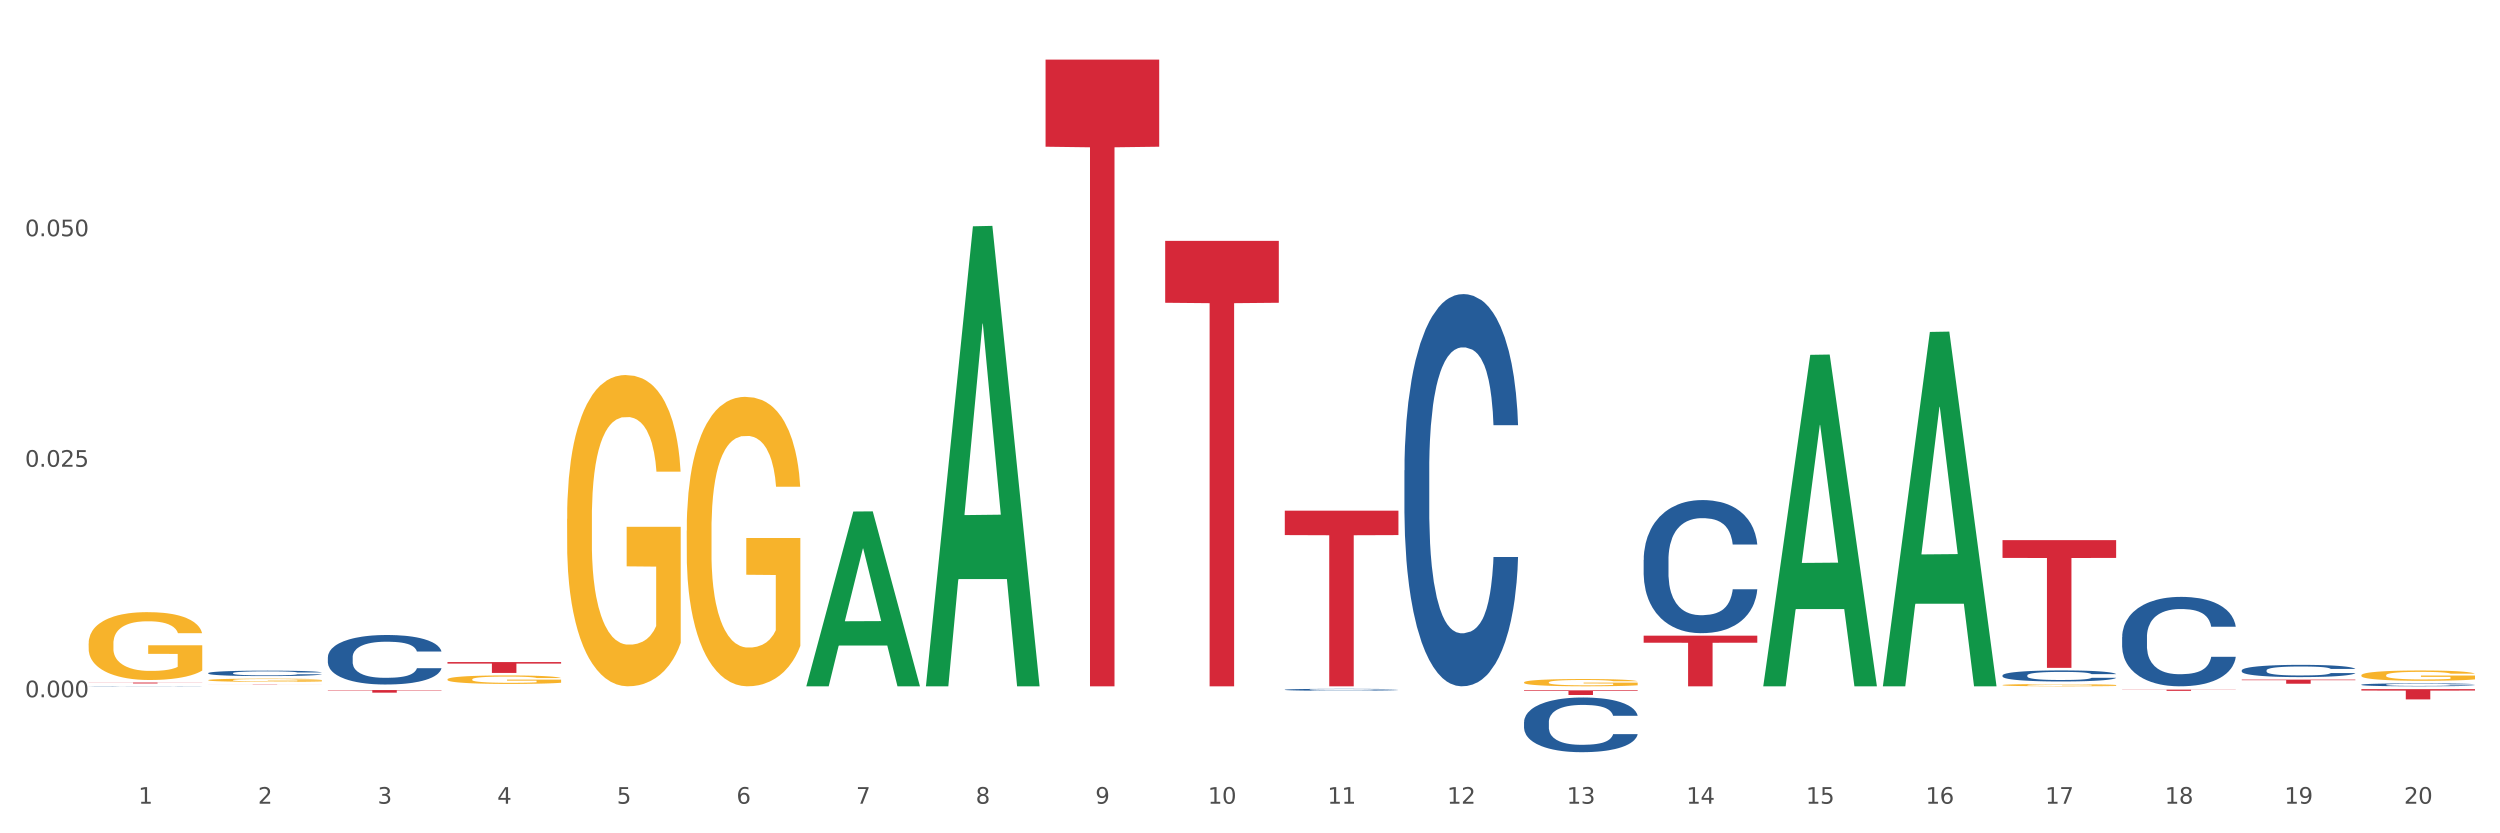 <?xml version="1.0" encoding="utf-8" standalone="no"?>
<!DOCTYPE svg PUBLIC "-//W3C//DTD SVG 1.1//EN"
  "http://www.w3.org/Graphics/SVG/1.1/DTD/svg11.dtd">
<svg xmlns:xlink="http://www.w3.org/1999/xlink" width="1080pt" height="360pt" viewBox="0 0 1080 360" xmlns="http://www.w3.org/2000/svg" version="1.1">
 <rect x="0" y="0" width="1080" height="360" fill="#333333" stroke="none"/>
 <defs>
  <style type="text/css">*{stroke-linejoin: round; stroke-linecap: butt}</style>
 </defs>
 <g id="figure_1">
  <g id="patch_1">
   <path d="M 0 360 
L 1080 360 
L 1080 0 
L 0 0 
z
" style="fill: #ffffff; stroke: #ffffff; stroke-linejoin: miter"/>
  </g>
  <g id="axes_1">
   <g id="matplotlib.axis_1">
    <g id="xtick_1">
     <g id="text_1">
      <!-- 1 -->
      <g style="fill: #4d4d4d" transform="translate(59.775 347.204) scale(0.096 -0.096)">
       <defs>
        <path id="DejaVuSans-31" d="M 794 531 
L 1825 531 
L 1825 4091 
L 703 3866 
L 703 4441 
L 1819 4666 
L 2450 4666 
L 2450 531 
L 3481 531 
L 3481 0 
L 794 0 
L 794 531 
z
" transform="scale(0.016)"/>
       </defs>
       <use xlink:href="#DejaVuSans-31"/>
      </g>
     </g>
    </g>
    <g id="xtick_2">
     <g id="text_2">
      <!-- 2 -->
      <g style="fill: #4d4d4d" transform="translate(111.45 347.204) scale(0.096 -0.096)">
       <defs>
        <path id="DejaVuSans-32" d="M 1228 531 
L 3431 531 
L 3431 0 
L 469 0 
L 469 531 
Q 828 903 1448 1529 
Q 2069 2156 2228 2338 
Q 2531 2678 2651 2914 
Q 2772 3150 2772 3378 
Q 2772 3750 2511 3984 
Q 2250 4219 1831 4219 
Q 1534 4219 1204 4116 
Q 875 4013 500 3803 
L 500 4441 
Q 881 4594 1212 4672 
Q 1544 4750 1819 4750 
Q 2544 4750 2975 4387 
Q 3406 4025 3406 3419 
Q 3406 3131 3298 2873 
Q 3191 2616 2906 2266 
Q 2828 2175 2409 1742 
Q 1991 1309 1228 531 
z
" transform="scale(0.016)"/>
       </defs>
       <use xlink:href="#DejaVuSans-32"/>
      </g>
     </g>
    </g>
    <g id="xtick_3">
     <g id="text_3">
      <!-- 3 -->
      <g style="fill: #4d4d4d" transform="translate(163.125 347.204) scale(0.096 -0.096)">
       <defs>
        <path id="DejaVuSans-33" d="M 2597 2516 
Q 3050 2419 3304 2112 
Q 3559 1806 3559 1356 
Q 3559 666 3084 287 
Q 2609 -91 1734 -91 
Q 1441 -91 1130 -33 
Q 819 25 488 141 
L 488 750 
Q 750 597 1062 519 
Q 1375 441 1716 441 
Q 2309 441 2620 675 
Q 2931 909 2931 1356 
Q 2931 1769 2642 2001 
Q 2353 2234 1838 2234 
L 1294 2234 
L 1294 2753 
L 1863 2753 
Q 2328 2753 2575 2939 
Q 2822 3125 2822 3475 
Q 2822 3834 2567 4026 
Q 2313 4219 1838 4219 
Q 1578 4219 1281 4162 
Q 984 4106 628 3988 
L 628 4550 
Q 988 4650 1302 4700 
Q 1616 4750 1894 4750 
Q 2613 4750 3031 4423 
Q 3450 4097 3450 3541 
Q 3450 3153 3228 2886 
Q 3006 2619 2597 2516 
z
" transform="scale(0.016)"/>
       </defs>
       <use xlink:href="#DejaVuSans-33"/>
      </g>
     </g>
    </g>
    <g id="xtick_4">
     <g id="text_4">
      <!-- 4 -->
      <g style="fill: #4d4d4d" transform="translate(214.8 347.204) scale(0.096 -0.096)">
       <defs>
        <path id="DejaVuSans-34" d="M 2419 4116 
L 825 1625 
L 2419 1625 
L 2419 4116 
z
M 2253 4666 
L 3047 4666 
L 3047 1625 
L 3713 1625 
L 3713 1100 
L 3047 1100 
L 3047 0 
L 2419 0 
L 2419 1100 
L 313 1100 
L 313 1709 
L 2253 4666 
z
" transform="scale(0.016)"/>
       </defs>
       <use xlink:href="#DejaVuSans-34"/>
      </g>
     </g>
    </g>
    <g id="xtick_5">
     <g id="text_5">
      <!-- 5 -->
      <g style="fill: #4d4d4d" transform="translate(266.475 347.204) scale(0.096 -0.096)">
       <defs>
        <path id="DejaVuSans-35" d="M 691 4666 
L 3169 4666 
L 3169 4134 
L 1269 4134 
L 1269 2991 
Q 1406 3038 1543 3061 
Q 1681 3084 1819 3084 
Q 2600 3084 3056 2656 
Q 3513 2228 3513 1497 
Q 3513 744 3044 326 
Q 2575 -91 1722 -91 
Q 1428 -91 1123 -41 
Q 819 9 494 109 
L 494 744 
Q 775 591 1075 516 
Q 1375 441 1709 441 
Q 2250 441 2565 725 
Q 2881 1009 2881 1497 
Q 2881 1984 2565 2268 
Q 2250 2553 1709 2553 
Q 1456 2553 1204 2497 
Q 953 2441 691 2322 
L 691 4666 
z
" transform="scale(0.016)"/>
       </defs>
       <use xlink:href="#DejaVuSans-35"/>
      </g>
     </g>
    </g>
    <g id="xtick_6">
     <g id="text_6">
      <!-- 6 -->
      <g style="fill: #4d4d4d" transform="translate(318.15 347.204) scale(0.096 -0.096)">
       <defs>
        <path id="DejaVuSans-36" d="M 2113 2584 
Q 1688 2584 1439 2293 
Q 1191 2003 1191 1497 
Q 1191 994 1439 701 
Q 1688 409 2113 409 
Q 2538 409 2786 701 
Q 3034 994 3034 1497 
Q 3034 2003 2786 2293 
Q 2538 2584 2113 2584 
z
M 3366 4563 
L 3366 3988 
Q 3128 4100 2886 4159 
Q 2644 4219 2406 4219 
Q 1781 4219 1451 3797 
Q 1122 3375 1075 2522 
Q 1259 2794 1537 2939 
Q 1816 3084 2150 3084 
Q 2853 3084 3261 2657 
Q 3669 2231 3669 1497 
Q 3669 778 3244 343 
Q 2819 -91 2113 -91 
Q 1303 -91 875 529 
Q 447 1150 447 2328 
Q 447 3434 972 4092 
Q 1497 4750 2381 4750 
Q 2619 4750 2861 4703 
Q 3103 4656 3366 4563 
z
" transform="scale(0.016)"/>
       </defs>
       <use xlink:href="#DejaVuSans-36"/>
      </g>
     </g>
    </g>
    <g id="xtick_7">
     <g id="text_7">
      <!-- 7 -->
      <g style="fill: #4d4d4d" transform="translate(369.825 347.204) scale(0.096 -0.096)">
       <defs>
        <path id="DejaVuSans-37" d="M 525 4666 
L 3525 4666 
L 3525 4397 
L 1831 0 
L 1172 0 
L 2766 4134 
L 525 4134 
L 525 4666 
z
" transform="scale(0.016)"/>
       </defs>
       <use xlink:href="#DejaVuSans-37"/>
      </g>
     </g>
    </g>
    <g id="xtick_8">
     <g id="text_8">
      <!-- 8 -->
      <g style="fill: #4d4d4d" transform="translate(421.5 347.204) scale(0.096 -0.096)">
       <defs>
        <path id="DejaVuSans-38" d="M 2034 2216 
Q 1584 2216 1326 1975 
Q 1069 1734 1069 1313 
Q 1069 891 1326 650 
Q 1584 409 2034 409 
Q 2484 409 2743 651 
Q 3003 894 3003 1313 
Q 3003 1734 2745 1975 
Q 2488 2216 2034 2216 
z
M 1403 2484 
Q 997 2584 770 2862 
Q 544 3141 544 3541 
Q 544 4100 942 4425 
Q 1341 4750 2034 4750 
Q 2731 4750 3128 4425 
Q 3525 4100 3525 3541 
Q 3525 3141 3298 2862 
Q 3072 2584 2669 2484 
Q 3125 2378 3379 2068 
Q 3634 1759 3634 1313 
Q 3634 634 3220 271 
Q 2806 -91 2034 -91 
Q 1263 -91 848 271 
Q 434 634 434 1313 
Q 434 1759 690 2068 
Q 947 2378 1403 2484 
z
M 1172 3481 
Q 1172 3119 1398 2916 
Q 1625 2713 2034 2713 
Q 2441 2713 2670 2916 
Q 2900 3119 2900 3481 
Q 2900 3844 2670 4047 
Q 2441 4250 2034 4250 
Q 1625 4250 1398 4047 
Q 1172 3844 1172 3481 
z
" transform="scale(0.016)"/>
       </defs>
       <use xlink:href="#DejaVuSans-38"/>
      </g>
     </g>
    </g>
    <g id="xtick_9">
     <g id="text_9">
      <!-- 9 -->
      <g style="fill: #4d4d4d" transform="translate(473.175 347.204) scale(0.096 -0.096)">
       <defs>
        <path id="DejaVuSans-39" d="M 703 97 
L 703 672 
Q 941 559 1184 500 
Q 1428 441 1663 441 
Q 2288 441 2617 861 
Q 2947 1281 2994 2138 
Q 2813 1869 2534 1725 
Q 2256 1581 1919 1581 
Q 1219 1581 811 2004 
Q 403 2428 403 3163 
Q 403 3881 828 4315 
Q 1253 4750 1959 4750 
Q 2769 4750 3195 4129 
Q 3622 3509 3622 2328 
Q 3622 1225 3098 567 
Q 2575 -91 1691 -91 
Q 1453 -91 1209 -44 
Q 966 3 703 97 
z
M 1959 2075 
Q 2384 2075 2632 2365 
Q 2881 2656 2881 3163 
Q 2881 3666 2632 3958 
Q 2384 4250 1959 4250 
Q 1534 4250 1286 3958 
Q 1038 3666 1038 3163 
Q 1038 2656 1286 2365 
Q 1534 2075 1959 2075 
z
" transform="scale(0.016)"/>
       </defs>
       <use xlink:href="#DejaVuSans-39"/>
      </g>
     </g>
    </g>
    <g id="xtick_10">
     <g id="text_10">
      <!-- 10 -->
      <g style="fill: #4d4d4d" transform="translate(521.796 347.204) scale(0.096 -0.096)">
       <defs>
        <path id="DejaVuSans-30" d="M 2034 4250 
Q 1547 4250 1301 3770 
Q 1056 3291 1056 2328 
Q 1056 1369 1301 889 
Q 1547 409 2034 409 
Q 2525 409 2770 889 
Q 3016 1369 3016 2328 
Q 3016 3291 2770 3770 
Q 2525 4250 2034 4250 
z
M 2034 4750 
Q 2819 4750 3233 4129 
Q 3647 3509 3647 2328 
Q 3647 1150 3233 529 
Q 2819 -91 2034 -91 
Q 1250 -91 836 529 
Q 422 1150 422 2328 
Q 422 3509 836 4129 
Q 1250 4750 2034 4750 
z
" transform="scale(0.016)"/>
       </defs>
       <use xlink:href="#DejaVuSans-31"/>
       <use xlink:href="#DejaVuSans-30" transform="translate(63.623 0)"/>
      </g>
     </g>
    </g>
    <g id="xtick_11">
     <g id="text_11">
      <!-- 11 -->
      <g style="fill: #4d4d4d" transform="translate(573.471 347.204) scale(0.096 -0.096)">
       <use xlink:href="#DejaVuSans-31"/>
       <use xlink:href="#DejaVuSans-31" transform="translate(63.623 0)"/>
      </g>
     </g>
    </g>
    <g id="xtick_12">
     <g id="text_12">
      <!-- 12 -->
      <g style="fill: #4d4d4d" transform="translate(625.146 347.204) scale(0.096 -0.096)">
       <use xlink:href="#DejaVuSans-31"/>
       <use xlink:href="#DejaVuSans-32" transform="translate(63.623 0)"/>
      </g>
     </g>
    </g>
    <g id="xtick_13">
     <g id="text_13">
      <!-- 13 -->
      <g style="fill: #4d4d4d" transform="translate(676.821 347.204) scale(0.096 -0.096)">
       <use xlink:href="#DejaVuSans-31"/>
       <use xlink:href="#DejaVuSans-33" transform="translate(63.623 0)"/>
      </g>
     </g>
    </g>
    <g id="xtick_14">
     <g id="text_14">
      <!-- 14 -->
      <g style="fill: #4d4d4d" transform="translate(728.496 347.204) scale(0.096 -0.096)">
       <use xlink:href="#DejaVuSans-31"/>
       <use xlink:href="#DejaVuSans-34" transform="translate(63.623 0)"/>
      </g>
     </g>
    </g>
    <g id="xtick_15">
     <g id="text_15">
      <!-- 15 -->
      <g style="fill: #4d4d4d" transform="translate(780.171 347.204) scale(0.096 -0.096)">
       <use xlink:href="#DejaVuSans-31"/>
       <use xlink:href="#DejaVuSans-35" transform="translate(63.623 0)"/>
      </g>
     </g>
    </g>
    <g id="xtick_16">
     <g id="text_16">
      <!-- 16 -->
      <g style="fill: #4d4d4d" transform="translate(831.846 347.204) scale(0.096 -0.096)">
       <use xlink:href="#DejaVuSans-31"/>
       <use xlink:href="#DejaVuSans-36" transform="translate(63.623 0)"/>
      </g>
     </g>
    </g>
    <g id="xtick_17">
     <g id="text_17">
      <!-- 17 -->
      <g style="fill: #4d4d4d" transform="translate(883.521 347.204) scale(0.096 -0.096)">
       <use xlink:href="#DejaVuSans-31"/>
       <use xlink:href="#DejaVuSans-37" transform="translate(63.623 0)"/>
      </g>
     </g>
    </g>
    <g id="xtick_18">
     <g id="text_18">
      <!-- 18 -->
      <g style="fill: #4d4d4d" transform="translate(935.196 347.204) scale(0.096 -0.096)">
       <use xlink:href="#DejaVuSans-31"/>
       <use xlink:href="#DejaVuSans-38" transform="translate(63.623 0)"/>
      </g>
     </g>
    </g>
    <g id="xtick_19">
     <g id="text_19">
      <!-- 19 -->
      <g style="fill: #4d4d4d" transform="translate(986.871 347.204) scale(0.096 -0.096)">
       <use xlink:href="#DejaVuSans-31"/>
       <use xlink:href="#DejaVuSans-39" transform="translate(63.623 0)"/>
      </g>
     </g>
    </g>
    <g id="xtick_20">
     <g id="text_20">
      <!-- 20 -->
      <g style="fill: #4d4d4d" transform="translate(1038.546 347.204) scale(0.096 -0.096)">
       <use xlink:href="#DejaVuSans-32"/>
       <use xlink:href="#DejaVuSans-30" transform="translate(63.623 0)"/>
      </g>
     </g>
    </g>
    <g id="xtick_21"/>
    <g id="xtick_22"/>
    <g id="xtick_23"/>
    <g id="xtick_24"/>
    <g id="xtick_25"/>
    <g id="xtick_26"/>
    <g id="xtick_27"/>
    <g id="xtick_28"/>
    <g id="xtick_29"/>
    <g id="xtick_30"/>
    <g id="xtick_31"/>
    <g id="xtick_32"/>
    <g id="xtick_33"/>
    <g id="xtick_34"/>
    <g id="xtick_35"/>
    <g id="xtick_36"/>
    <g id="xtick_37"/>
    <g id="xtick_38"/>
    <g id="xtick_39"/>
   </g>
   <g id="matplotlib.axis_2">
    <g id="ytick_1">
     <g id="text_21">
      <!-- 0.000 -->
      <g style="fill: #4d4d4d" transform="translate(10.8 301.22) scale(0.096 -0.096)">
       <defs>
        <path id="DejaVuSans-2e" d="M 684 794 
L 1344 794 
L 1344 0 
L 684 0 
L 684 794 
z
" transform="scale(0.016)"/>
       </defs>
       <use xlink:href="#DejaVuSans-30"/>
       <use xlink:href="#DejaVuSans-2e" transform="translate(63.623 0)"/>
       <use xlink:href="#DejaVuSans-30" transform="translate(95.41 0)"/>
       <use xlink:href="#DejaVuSans-30" transform="translate(159.033 0)"/>
       <use xlink:href="#DejaVuSans-30" transform="translate(222.656 0)"/>
      </g>
     </g>
    </g>
    <g id="ytick_2">
     <g id="text_22">
      <!-- 0.025 -->
      <g style="fill: #4d4d4d" transform="translate(10.8 201.637) scale(0.096 -0.096)">
       <use xlink:href="#DejaVuSans-30"/>
       <use xlink:href="#DejaVuSans-2e" transform="translate(63.623 0)"/>
       <use xlink:href="#DejaVuSans-30" transform="translate(95.41 0)"/>
       <use xlink:href="#DejaVuSans-32" transform="translate(159.033 0)"/>
       <use xlink:href="#DejaVuSans-35" transform="translate(222.656 0)"/>
      </g>
     </g>
    </g>
    <g id="ytick_3">
     <g id="text_23">
      <!-- 0.050 -->
      <g style="fill: #4d4d4d" transform="translate(10.8 102.055) scale(0.096 -0.096)">
       <use xlink:href="#DejaVuSans-30"/>
       <use xlink:href="#DejaVuSans-2e" transform="translate(63.623 0)"/>
       <use xlink:href="#DejaVuSans-30" transform="translate(95.41 0)"/>
       <use xlink:href="#DejaVuSans-35" transform="translate(159.033 0)"/>
       <use xlink:href="#DejaVuSans-30" transform="translate(222.656 0)"/>
      </g>
     </g>
    </g>
    <g id="ytick_4"/>
    <g id="ytick_5"/>
    <g id="ytick_6"/>
   </g>
   <g id="PolyCollection_1">
    <path d="M 348.333 296.343 
L 348.384 296.272 
L 368.628 220.976 
L 377.029 220.905 
L 397.425 296.485 
L 387.707 296.485 
L 383.304 278.885 
L 362.403 278.885 
L 362.251 279.169 
L 358 296.485 
L 348.333 296.485 
L 348.333 296.343 
L 365.034 268.382 
L 380.673 268.311 
L 372.929 237.015 
L 372.828 236.873 
L 372.727 237.086 
L 364.984 268.311 
L 365.034 268.382 
L 348.333 296.343 
z
" clip-path="url(#p9a958bf619)" style="fill: #109648"/>
    <path d="M 141.633 283.931 
L 141.691 283.912 
L 141.691 283.365 
L 141.865 282.623 
L 142.503 281.255 
L 143.316 280.22 
L 144.709 279.009 
L 145.463 278.501 
L 146.449 277.934 
L 148.48 277.016 
L 150.801 276.235 
L 152.426 275.805 
L 153.645 275.532 
L 156.372 275.043 
L 157.939 274.829 
L 159.564 274.653 
L 160.956 274.536 
L 163.277 274.399 
L 165.134 274.34 
L 167.281 274.321 
L 169.08 274.34 
L 171.459 274.418 
L 174.941 274.653 
L 176.276 274.789 
L 178.074 275.024 
L 179.931 275.336 
L 181.44 275.649 
L 183.181 276.098 
L 184.98 276.684 
L 186.72 277.427 
L 187.939 278.11 
L 188.926 278.833 
L 189.796 279.712 
L 190.434 280.669 
L 190.724 281.47 
L 180.105 281.47 
L 179.815 280.747 
L 179.235 279.966 
L 178.655 279.439 
L 178.016 279.009 
L 177.03 278.52 
L 176.159 278.208 
L 174.709 277.837 
L 173.374 277.602 
L 172.272 277.466 
L 170.937 277.348 
L 168.094 277.231 
L 166.063 277.231 
L 164.786 277.27 
L 163.219 277.368 
L 161.885 277.505 
L 160.318 277.739 
L 159.099 277.993 
L 157.881 278.325 
L 157.184 278.56 
L 156.14 278.989 
L 155.444 279.341 
L 154.515 279.946 
L 153.993 280.376 
L 153.064 281.49 
L 152.658 282.31 
L 152.484 282.876 
L 152.368 283.502 
L 152.368 286.549 
L 152.716 287.916 
L 153.006 288.502 
L 153.471 289.166 
L 154.341 290.026 
L 155.618 290.866 
L 156.952 291.471 
L 158.055 291.843 
L 159.099 292.116 
L 160.144 292.331 
L 161.42 292.526 
L 162.465 292.643 
L 164.032 292.761 
L 165.889 292.819 
L 167.339 292.819 
L 170.299 292.722 
L 171.633 292.624 
L 172.91 292.487 
L 174.303 292.272 
L 175.405 292.038 
L 176.043 291.862 
L 177.088 291.491 
L 177.9 291.1 
L 178.597 290.651 
L 179.061 290.26 
L 179.583 289.674 
L 179.989 289.01 
L 180.105 288.659 
L 190.724 288.659 
L 190.492 289.362 
L 190.086 290.045 
L 189.274 290.964 
L 188.635 291.491 
L 187.649 292.136 
L 186.604 292.682 
L 185.154 293.288 
L 183.819 293.737 
L 182.426 294.128 
L 180.918 294.48 
L 178.19 294.968 
L 177.204 295.105 
L 175.115 295.339 
L 173.49 295.476 
L 171.111 295.613 
L 168.674 295.691 
L 166.121 295.71 
L 163.858 295.671 
L 161.362 295.554 
L 159.796 295.437 
L 158.055 295.261 
L 156.024 294.987 
L 154.109 294.655 
L 152.31 294.265 
L 150.627 293.815 
L 149.061 293.308 
L 147.03 292.468 
L 145.521 291.647 
L 144.418 290.885 
L 143.664 290.241 
L 142.91 289.42 
L 142.503 288.854 
L 141.865 287.486 
L 141.633 286.217 
L 141.633 283.931 
z
" clip-path="url(#p9a958bf619)" style="fill: #255c99"/>
    <path d="M 89.958 290.774 
L 90.016 290.772 
L 90.016 290.712 
L 90.19 290.63 
L 90.828 290.479 
L 91.641 290.365 
L 93.033 290.231 
L 93.788 290.175 
L 94.774 290.112 
L 96.805 290.011 
L 99.126 289.924 
L 100.751 289.877 
L 101.97 289.847 
L 104.697 289.793 
L 106.264 289.769 
L 107.889 289.75 
L 109.281 289.737 
L 111.602 289.722 
L 113.459 289.715 
L 115.606 289.713 
L 117.405 289.715 
L 119.784 289.724 
L 123.266 289.75 
L 124.6 289.765 
L 126.399 289.791 
L 128.256 289.825 
L 129.765 289.86 
L 131.506 289.909 
L 133.305 289.974 
L 135.045 290.056 
L 136.264 290.132 
L 137.25 290.211 
L 138.121 290.308 
L 138.759 290.414 
L 139.049 290.503 
L 128.43 290.503 
L 128.14 290.423 
L 127.56 290.336 
L 126.98 290.278 
L 126.341 290.231 
L 125.355 290.177 
L 124.484 290.142 
L 123.034 290.101 
L 121.699 290.075 
L 120.597 290.06 
L 119.262 290.047 
L 116.419 290.035 
L 114.388 290.035 
L 113.111 290.039 
L 111.544 290.05 
L 110.21 290.065 
L 108.643 290.091 
L 107.424 290.119 
L 106.206 290.155 
L 105.509 290.181 
L 104.465 290.229 
L 103.769 290.267 
L 102.84 290.334 
L 102.318 290.382 
L 101.389 290.505 
L 100.983 290.595 
L 100.809 290.658 
L 100.693 290.727 
L 100.693 291.063 
L 101.041 291.214 
L 101.331 291.279 
L 101.796 291.352 
L 102.666 291.447 
L 103.943 291.54 
L 105.277 291.607 
L 106.38 291.648 
L 107.424 291.678 
L 108.469 291.702 
L 109.745 291.724 
L 110.79 291.736 
L 112.357 291.749 
L 114.214 291.756 
L 115.664 291.756 
L 118.624 291.745 
L 119.958 291.734 
L 121.235 291.719 
L 122.628 291.695 
L 123.73 291.67 
L 124.368 291.65 
L 125.413 291.609 
L 126.225 291.566 
L 126.922 291.516 
L 127.386 291.473 
L 127.908 291.409 
L 128.314 291.335 
L 128.43 291.296 
L 139.049 291.296 
L 138.817 291.374 
L 138.411 291.45 
L 137.599 291.551 
L 136.96 291.609 
L 135.974 291.68 
L 134.929 291.741 
L 133.479 291.808 
L 132.144 291.857 
L 130.751 291.9 
L 129.243 291.939 
L 126.515 291.993 
L 125.529 292.008 
L 123.44 292.034 
L 121.815 292.049 
L 119.436 292.064 
L 116.999 292.073 
L 114.446 292.075 
L 112.183 292.071 
L 109.687 292.058 
L 108.121 292.045 
L 106.38 292.026 
L 104.349 291.995 
L 102.434 291.959 
L 100.635 291.915 
L 98.952 291.866 
L 97.386 291.81 
L 95.355 291.717 
L 93.846 291.626 
L 92.743 291.542 
L 91.989 291.471 
L 91.235 291.381 
L 90.828 291.318 
L 90.19 291.167 
L 89.958 291.027 
L 89.958 290.774 
z
" clip-path="url(#p9a958bf619)" style="fill: #255c99"/>
    <path d="M 38.283 296.415 
L 38.341 296.414 
L 38.341 296.411 
L 38.515 296.407 
L 39.153 296.398 
L 39.966 296.392 
L 41.358 296.385 
L 42.113 296.382 
L 43.099 296.379 
L 45.13 296.373 
L 47.451 296.368 
L 49.076 296.366 
L 50.295 296.364 
L 53.022 296.361 
L 54.589 296.36 
L 56.214 296.359 
L 57.606 296.358 
L 59.927 296.357 
L 61.784 296.357 
L 63.931 296.357 
L 65.73 296.357 
L 68.109 296.357 
L 71.591 296.359 
L 72.925 296.36 
L 74.724 296.361 
L 76.581 296.363 
L 78.09 296.365 
L 79.831 296.368 
L 81.63 296.371 
L 83.37 296.375 
L 84.589 296.38 
L 85.575 296.384 
L 86.446 296.389 
L 87.084 296.395 
L 87.374 296.4 
L 76.755 296.4 
L 76.465 296.395 
L 75.885 296.391 
L 75.305 296.388 
L 74.666 296.385 
L 73.68 296.382 
L 72.809 296.38 
L 71.359 296.378 
L 70.024 296.377 
L 68.922 296.376 
L 67.587 296.375 
L 64.744 296.374 
L 62.713 296.374 
L 61.436 296.375 
L 59.869 296.375 
L 58.535 296.376 
L 56.968 296.377 
L 55.749 296.379 
L 54.531 296.381 
L 53.834 296.382 
L 52.79 296.385 
L 52.094 296.387 
L 51.165 296.391 
L 50.643 296.393 
L 49.714 296.4 
L 49.308 296.405 
L 49.134 296.408 
L 49.018 296.412 
L 49.018 296.43 
L 49.366 296.438 
L 49.656 296.442 
L 50.121 296.446 
L 50.991 296.451 
L 52.268 296.456 
L 53.602 296.46 
L 54.705 296.462 
L 55.749 296.464 
L 56.794 296.465 
L 58.07 296.466 
L 59.115 296.467 
L 60.682 296.467 
L 62.539 296.468 
L 63.989 296.468 
L 66.949 296.467 
L 68.283 296.467 
L 69.56 296.466 
L 70.952 296.465 
L 72.055 296.463 
L 72.693 296.462 
L 73.738 296.46 
L 74.55 296.458 
L 75.247 296.455 
L 75.711 296.452 
L 76.233 296.449 
L 76.639 296.445 
L 76.755 296.443 
L 87.374 296.443 
L 87.142 296.447 
L 86.736 296.451 
L 85.924 296.457 
L 85.285 296.46 
L 84.299 296.464 
L 83.254 296.467 
L 81.804 296.471 
L 80.469 296.473 
L 79.076 296.476 
L 77.568 296.478 
L 74.84 296.481 
L 73.854 296.482 
L 71.765 296.483 
L 70.14 296.484 
L 67.761 296.485 
L 65.324 296.485 
L 62.771 296.485 
L 60.508 296.485 
L 58.012 296.484 
L 56.446 296.484 
L 54.705 296.482 
L 52.674 296.481 
L 50.759 296.479 
L 48.96 296.477 
L 47.277 296.474 
L 45.711 296.471 
L 43.68 296.466 
L 42.171 296.461 
L 41.068 296.456 
L 40.314 296.452 
L 39.56 296.447 
L 39.153 296.444 
L 38.515 296.436 
L 38.283 296.428 
L 38.283 296.415 
z
" clip-path="url(#p9a958bf619)" style="fill: #255c99"/>
    <path d="M 451.683 25.759 
L 500.775 25.759 
L 500.775 63.381 
L 481.464 63.636 
L 481.464 296.485 
L 470.878 296.485 
L 470.878 63.636 
L 451.683 63.381 
L 451.683 26.014 
L 451.683 25.759 
z
" clip-path="url(#p9a958bf619)" style="fill: #d62839"/>
    <path d="M 89.958 295.654 
L 139.049 295.654 
L 139.049 295.669 
L 119.739 295.669 
L 119.739 295.762 
L 109.152 295.762 
L 109.152 295.669 
L 89.958 295.669 
L 89.958 295.655 
L 89.958 295.654 
z
" clip-path="url(#p9a958bf619)" style="fill: #d62839"/>
    <path d="M 141.633 298.11 
L 190.724 298.11 
L 190.724 298.267 
L 171.414 298.269 
L 171.414 299.244 
L 160.828 299.244 
L 160.828 298.269 
L 141.633 298.267 
L 141.633 298.111 
L 141.633 298.11 
z
" clip-path="url(#p9a958bf619)" style="fill: #d62839"/>
    <path d="M 89.958 293.812 
L 90.016 293.81 
L 90.016 293.764 
L 90.132 293.724 
L 90.712 293.628 
L 91.581 293.549 
L 92.218 293.506 
L 92.856 293.472 
L 93.609 293.437 
L 94.537 293.401 
L 96.218 293.348 
L 97.261 293.321 
L 98.536 293.293 
L 100.854 293.252 
L 102.535 293.229 
L 104.274 293.21 
L 107.114 293.187 
L 108.969 293.176 
L 110.939 293.169 
L 113.316 293.164 
L 115.112 293.162 
L 119.053 293.166 
L 122.415 293.178 
L 124.038 293.187 
L 126.124 293.202 
L 127.226 293.212 
L 129.022 293.233 
L 130.877 293.26 
L 132.152 293.283 
L 134.065 293.327 
L 135.514 293.37 
L 136.847 293.424 
L 137.542 293.461 
L 138.064 293.496 
L 138.528 293.536 
L 138.991 293.599 
L 128.559 293.599 
L 128.153 293.554 
L 127.515 293.511 
L 126.588 293.47 
L 125.777 293.445 
L 124.386 293.413 
L 123.111 293.392 
L 121.778 293.377 
L 120.155 293.364 
L 118.88 293.357 
L 117.083 293.352 
L 113.547 293.354 
L 111.171 293.364 
L 109.548 293.377 
L 108.505 293.388 
L 107.578 293.401 
L 106.534 293.419 
L 105.317 293.446 
L 104.448 293.47 
L 103.578 293.501 
L 102.883 293.532 
L 102.245 293.568 
L 101.724 293.606 
L 101.318 293.646 
L 100.97 293.695 
L 100.68 293.776 
L 100.68 293.951 
L 100.796 293.991 
L 101.086 294.044 
L 101.434 294.084 
L 102.014 294.131 
L 102.535 294.163 
L 103.52 294.209 
L 104.622 294.248 
L 105.491 294.272 
L 106.36 294.293 
L 107.867 294.321 
L 109.548 294.344 
L 110.997 294.358 
L 112.968 294.371 
L 114.301 294.376 
L 115.46 294.379 
L 118.3 294.379 
L 120.329 294.375 
L 122.589 294.366 
L 124.328 294.354 
L 125.777 294.34 
L 127.4 294.317 
L 128.443 294.295 
L 128.443 294.027 
L 115.692 294.026 
L 115.692 293.847 
L 139.049 293.847 
L 139.049 294.371 
L 138.064 294.398 
L 136.963 294.422 
L 135.804 294.444 
L 134.065 294.471 
L 131.978 294.497 
L 130.124 294.515 
L 128.153 294.53 
L 125.835 294.544 
L 122.821 294.557 
L 120.966 294.562 
L 118.648 294.566 
L 115.924 294.567 
L 113.547 294.565 
L 111.229 294.558 
L 108.795 294.547 
L 106.418 294.53 
L 104.622 294.513 
L 102.825 294.493 
L 100.912 294.466 
L 99.405 294.44 
L 98.246 294.417 
L 96.971 294.388 
L 95.58 294.349 
L 94.537 294.314 
L 93.609 294.279 
L 92.624 294.232 
L 91.929 294.193 
L 91.233 294.143 
L 90.827 294.105 
L 90.364 294.048 
L 90.016 293.967 
L 89.958 293.812 
z
" clip-path="url(#p9a958bf619)" style="fill: #f7b32b"/>
    <path d="M 193.308 293.485 
L 193.366 293.481 
L 193.366 293.36 
L 193.482 293.256 
L 194.062 293.005 
L 194.931 292.797 
L 195.569 292.686 
L 196.206 292.596 
L 196.96 292.505 
L 197.887 292.411 
L 199.568 292.274 
L 200.611 292.203 
L 201.886 292.129 
L 204.204 292.022 
L 205.885 291.962 
L 207.624 291.911 
L 210.464 291.851 
L 212.319 291.824 
L 214.289 291.804 
L 216.666 291.791 
L 218.462 291.787 
L 222.404 291.797 
L 225.765 291.828 
L 227.388 291.851 
L 229.475 291.891 
L 230.576 291.918 
L 232.372 291.972 
L 234.227 292.042 
L 235.502 292.103 
L 237.415 292.217 
L 238.864 292.331 
L 240.197 292.472 
L 240.892 292.569 
L 241.414 292.659 
L 241.878 292.763 
L 242.341 292.928 
L 231.909 292.928 
L 231.503 292.81 
L 230.866 292.7 
L 229.938 292.592 
L 229.127 292.525 
L 227.736 292.441 
L 226.461 292.388 
L 225.128 292.347 
L 223.505 292.314 
L 222.23 292.297 
L 220.433 292.284 
L 216.897 292.287 
L 214.521 292.314 
L 212.898 292.347 
L 211.855 292.378 
L 210.928 292.411 
L 209.884 292.458 
L 208.667 292.529 
L 207.798 292.592 
L 206.928 292.673 
L 206.233 292.753 
L 205.595 292.847 
L 205.074 292.948 
L 204.668 293.052 
L 204.32 293.179 
L 204.031 293.391 
L 204.031 293.85 
L 204.146 293.954 
L 204.436 294.092 
L 204.784 294.196 
L 205.364 294.32 
L 205.885 294.404 
L 206.871 294.524 
L 207.972 294.625 
L 208.841 294.689 
L 209.711 294.742 
L 211.217 294.816 
L 212.898 294.877 
L 214.347 294.913 
L 216.318 294.947 
L 217.651 294.96 
L 218.81 294.967 
L 221.65 294.967 
L 223.679 294.957 
L 225.939 294.934 
L 227.678 294.903 
L 229.127 294.866 
L 230.75 294.806 
L 231.793 294.749 
L 231.793 294.048 
L 219.042 294.045 
L 219.042 293.578 
L 242.399 293.578 
L 242.399 294.947 
L 241.414 295.017 
L 240.313 295.081 
L 239.154 295.138 
L 237.415 295.209 
L 235.328 295.276 
L 233.474 295.323 
L 231.503 295.363 
L 229.185 295.4 
L 226.171 295.433 
L 224.316 295.447 
L 221.998 295.457 
L 219.274 295.46 
L 216.897 295.453 
L 214.579 295.437 
L 212.145 295.406 
L 209.768 295.363 
L 207.972 295.319 
L 206.175 295.266 
L 204.262 295.195 
L 202.755 295.128 
L 201.596 295.068 
L 200.321 294.991 
L 198.93 294.89 
L 197.887 294.799 
L 196.96 294.705 
L 195.974 294.585 
L 195.279 294.481 
L 194.583 294.35 
L 194.177 294.253 
L 193.714 294.102 
L 193.366 293.89 
L 193.308 293.485 
z
" clip-path="url(#p9a958bf619)" style="fill: #f7b32b"/>
    <path d="M 244.983 224.149 
L 245.041 224.026 
L 245.041 219.605 
L 245.157 215.798 
L 245.737 206.587 
L 246.606 198.973 
L 247.244 194.92 
L 247.881 191.604 
L 248.635 188.288 
L 249.562 184.849 
L 251.243 179.814 
L 252.286 177.235 
L 253.561 174.533 
L 255.879 170.603 
L 257.56 168.393 
L 259.299 166.55 
L 262.139 164.34 
L 263.994 163.357 
L 265.964 162.62 
L 268.341 162.129 
L 270.137 162.006 
L 274.079 162.375 
L 277.44 163.48 
L 279.063 164.34 
L 281.15 165.814 
L 282.251 166.796 
L 284.048 168.761 
L 285.902 171.34 
L 287.177 173.551 
L 289.09 177.726 
L 290.539 181.902 
L 291.872 187.06 
L 292.568 190.621 
L 293.089 193.937 
L 293.553 197.745 
L 294.016 203.762 
L 283.584 203.762 
L 283.178 199.464 
L 282.541 195.411 
L 281.613 191.481 
L 280.802 189.025 
L 279.411 185.955 
L 278.136 183.99 
L 276.803 182.516 
L 275.18 181.288 
L 273.905 180.674 
L 272.108 180.182 
L 268.572 180.305 
L 266.196 181.288 
L 264.573 182.516 
L 263.53 183.621 
L 262.603 184.849 
L 261.559 186.569 
L 260.342 189.148 
L 259.473 191.481 
L 258.604 194.429 
L 257.908 197.376 
L 257.27 200.815 
L 256.749 204.499 
L 256.343 208.306 
L 255.995 212.973 
L 255.706 220.71 
L 255.706 237.536 
L 255.821 241.343 
L 256.111 246.378 
L 256.459 250.185 
L 257.039 254.729 
L 257.56 257.799 
L 258.546 262.221 
L 259.647 265.905 
L 260.516 268.238 
L 261.386 270.203 
L 262.892 272.905 
L 264.573 275.116 
L 266.022 276.467 
L 267.993 277.695 
L 269.326 278.186 
L 270.485 278.432 
L 273.325 278.432 
L 275.354 278.063 
L 277.614 277.204 
L 279.353 276.098 
L 280.802 274.748 
L 282.425 272.537 
L 283.468 270.449 
L 283.468 244.781 
L 270.717 244.659 
L 270.717 227.588 
L 294.074 227.588 
L 294.074 277.695 
L 293.089 280.274 
L 291.988 282.607 
L 290.829 284.695 
L 289.09 287.274 
L 287.003 289.731 
L 285.149 291.45 
L 283.178 292.924 
L 280.86 294.275 
L 277.846 295.503 
L 275.991 295.994 
L 273.673 296.362 
L 270.949 296.485 
L 268.572 296.24 
L 266.254 295.626 
L 263.82 294.52 
L 261.444 292.924 
L 259.647 291.327 
L 257.85 289.362 
L 255.937 286.783 
L 254.43 284.327 
L 253.271 282.116 
L 251.996 279.292 
L 250.605 275.607 
L 249.562 272.291 
L 248.635 268.853 
L 247.649 264.431 
L 246.954 260.624 
L 246.258 255.835 
L 245.853 252.273 
L 245.389 246.746 
L 245.041 239.009 
L 244.983 224.149 
z
" clip-path="url(#p9a958bf619)" style="fill: #f7b32b"/>
    <path d="M 296.658 229.22 
L 296.716 229.106 
L 296.716 224.995 
L 296.832 221.454 
L 297.412 212.889 
L 298.281 205.809 
L 298.919 202.04 
L 299.556 198.957 
L 300.31 195.873 
L 301.237 192.675 
L 302.918 187.993 
L 303.961 185.595 
L 305.236 183.082 
L 307.554 179.428 
L 309.235 177.372 
L 310.974 175.659 
L 313.814 173.604 
L 315.669 172.69 
L 317.639 172.005 
L 320.016 171.548 
L 321.812 171.434 
L 325.754 171.776 
L 329.115 172.804 
L 330.738 173.604 
L 332.825 174.974 
L 333.926 175.888 
L 335.723 177.715 
L 337.577 180.113 
L 338.852 182.169 
L 340.765 186.052 
L 342.214 189.935 
L 343.547 194.731 
L 344.243 198.043 
L 344.764 201.126 
L 345.228 204.667 
L 345.692 210.263 
L 335.259 210.263 
L 334.853 206.265 
L 334.216 202.497 
L 333.288 198.842 
L 332.477 196.558 
L 331.086 193.703 
L 329.811 191.876 
L 328.478 190.506 
L 326.855 189.364 
L 325.58 188.793 
L 323.783 188.336 
L 320.248 188.45 
L 317.871 189.364 
L 316.248 190.506 
L 315.205 191.533 
L 314.278 192.675 
L 313.234 194.274 
L 312.017 196.673 
L 311.148 198.842 
L 310.279 201.583 
L 309.583 204.324 
L 308.945 207.522 
L 308.424 210.948 
L 308.018 214.488 
L 307.67 218.828 
L 307.381 226.022 
L 307.381 241.668 
L 307.497 245.208 
L 307.786 249.891 
L 308.134 253.431 
L 308.714 257.656 
L 309.235 260.512 
L 310.221 264.623 
L 311.322 268.049 
L 312.191 270.219 
L 313.061 272.046 
L 314.568 274.558 
L 316.248 276.614 
L 317.697 277.87 
L 319.668 279.012 
L 321.001 279.469 
L 322.16 279.697 
L 325 279.697 
L 327.029 279.355 
L 329.289 278.555 
L 331.028 277.528 
L 332.477 276.271 
L 334.1 274.216 
L 335.143 272.274 
L 335.143 248.406 
L 322.392 248.292 
L 322.392 232.418 
L 345.749 232.418 
L 345.749 279.012 
L 344.764 281.411 
L 343.663 283.58 
L 342.504 285.522 
L 340.765 287.92 
L 338.678 290.204 
L 336.824 291.803 
L 334.853 293.173 
L 332.535 294.43 
L 329.521 295.572 
L 327.666 296.028 
L 325.348 296.371 
L 322.624 296.485 
L 320.248 296.257 
L 317.929 295.686 
L 315.495 294.658 
L 313.119 293.173 
L 311.322 291.689 
L 309.525 289.861 
L 307.612 287.463 
L 306.106 285.179 
L 304.946 283.124 
L 303.671 280.497 
L 302.28 277.071 
L 301.237 273.987 
L 300.31 270.79 
L 299.324 266.678 
L 298.629 263.138 
L 297.933 258.684 
L 297.528 255.372 
L 297.064 250.233 
L 296.716 243.039 
L 296.658 229.22 
z
" clip-path="url(#p9a958bf619)" style="fill: #f7b32b"/>
    <path d="M 658.383 294.79 
L 658.441 294.787 
L 658.441 294.684 
L 658.557 294.594 
L 659.137 294.379 
L 660.006 294.2 
L 660.644 294.105 
L 661.281 294.028 
L 662.035 293.95 
L 662.962 293.869 
L 664.643 293.751 
L 665.686 293.691 
L 666.961 293.628 
L 669.28 293.535 
L 670.961 293.484 
L 672.699 293.441 
L 675.539 293.389 
L 677.394 293.366 
L 679.365 293.348 
L 681.741 293.337 
L 683.538 293.334 
L 687.479 293.343 
L 690.841 293.369 
L 692.463 293.389 
L 694.55 293.423 
L 695.651 293.446 
L 697.448 293.492 
L 699.303 293.553 
L 700.578 293.605 
L 702.49 293.702 
L 703.939 293.8 
L 705.272 293.921 
L 705.968 294.005 
L 706.489 294.082 
L 706.953 294.171 
L 707.417 294.312 
L 696.984 294.312 
L 696.578 294.212 
L 695.941 294.117 
L 695.014 294.025 
L 694.202 293.967 
L 692.811 293.895 
L 691.536 293.849 
L 690.203 293.815 
L 688.58 293.786 
L 687.305 293.771 
L 685.508 293.76 
L 681.973 293.763 
L 679.596 293.786 
L 677.974 293.815 
L 676.93 293.841 
L 676.003 293.869 
L 674.96 293.91 
L 673.743 293.97 
L 672.873 294.025 
L 672.004 294.094 
L 671.308 294.163 
L 670.671 294.243 
L 670.149 294.33 
L 669.743 294.419 
L 669.396 294.528 
L 669.106 294.71 
L 669.106 295.104 
L 669.222 295.193 
L 669.512 295.311 
L 669.859 295.4 
L 670.439 295.507 
L 670.961 295.579 
L 671.946 295.682 
L 673.047 295.769 
L 673.916 295.823 
L 674.786 295.869 
L 676.293 295.933 
L 677.974 295.984 
L 679.423 296.016 
L 681.393 296.045 
L 682.726 296.056 
L 683.885 296.062 
L 686.725 296.062 
L 688.754 296.054 
L 691.014 296.033 
L 692.753 296.007 
L 694.202 295.976 
L 695.825 295.924 
L 696.868 295.875 
L 696.868 295.274 
L 684.117 295.271 
L 684.117 294.871 
L 707.475 294.871 
L 707.475 296.045 
L 706.489 296.105 
L 705.388 296.16 
L 704.229 296.209 
L 702.49 296.269 
L 700.404 296.327 
L 698.549 296.367 
L 696.578 296.402 
L 694.26 296.433 
L 691.246 296.462 
L 689.392 296.474 
L 687.073 296.482 
L 684.349 296.485 
L 681.973 296.479 
L 679.654 296.465 
L 677.22 296.439 
L 674.844 296.402 
L 673.047 296.364 
L 671.25 296.318 
L 669.338 296.258 
L 667.831 296.2 
L 666.672 296.148 
L 665.396 296.082 
L 664.005 295.996 
L 662.962 295.918 
L 662.035 295.838 
L 661.05 295.734 
L 660.354 295.645 
L 659.659 295.533 
L 659.253 295.449 
L 658.789 295.32 
L 658.441 295.138 
L 658.383 294.79 
z
" clip-path="url(#p9a958bf619)" style="fill: #f7b32b"/>
    <path d="M 865.084 295.95 
L 865.142 295.949 
L 865.142 295.916 
L 865.257 295.888 
L 865.837 295.82 
L 866.706 295.763 
L 867.344 295.733 
L 867.982 295.709 
L 868.735 295.684 
L 869.662 295.659 
L 871.343 295.622 
L 872.386 295.602 
L 873.662 295.582 
L 875.98 295.553 
L 877.661 295.537 
L 879.399 295.523 
L 882.239 295.507 
L 884.094 295.5 
L 886.065 295.494 
L 888.441 295.491 
L 890.238 295.49 
L 894.179 295.492 
L 897.541 295.501 
L 899.164 295.507 
L 901.25 295.518 
L 902.351 295.525 
L 904.148 295.54 
L 906.003 295.559 
L 907.278 295.575 
L 909.19 295.606 
L 910.639 295.637 
L 911.972 295.675 
L 912.668 295.702 
L 913.19 295.726 
L 913.653 295.754 
L 914.117 295.799 
L 903.684 295.799 
L 903.279 295.767 
L 902.641 295.737 
L 901.714 295.708 
L 900.902 295.69 
L 899.511 295.667 
L 898.236 295.652 
L 896.903 295.642 
L 895.28 295.632 
L 894.005 295.628 
L 892.208 295.624 
L 888.673 295.625 
L 886.297 295.632 
L 884.674 295.642 
L 883.63 295.65 
L 882.703 295.659 
L 881.66 295.672 
L 880.443 295.691 
L 879.573 295.708 
L 878.704 295.73 
L 878.008 295.752 
L 877.371 295.777 
L 876.849 295.804 
L 876.444 295.832 
L 876.096 295.867 
L 875.806 295.924 
L 875.806 296.049 
L 875.922 296.077 
L 876.212 296.114 
L 876.559 296.142 
L 877.139 296.176 
L 877.661 296.199 
L 878.646 296.232 
L 879.747 296.259 
L 880.617 296.276 
L 881.486 296.291 
L 882.993 296.311 
L 884.674 296.327 
L 886.123 296.337 
L 888.093 296.346 
L 889.426 296.35 
L 890.586 296.352 
L 893.426 296.352 
L 895.454 296.349 
L 897.715 296.342 
L 899.453 296.334 
L 900.902 296.324 
L 902.525 296.308 
L 903.568 296.292 
L 903.568 296.102 
L 890.817 296.102 
L 890.817 295.975 
L 914.175 295.975 
L 914.175 296.346 
L 913.19 296.365 
L 912.088 296.382 
L 910.929 296.398 
L 909.19 296.417 
L 907.104 296.435 
L 905.249 296.448 
L 903.279 296.459 
L 900.96 296.469 
L 897.946 296.478 
L 896.092 296.482 
L 893.773 296.484 
L 891.049 296.485 
L 888.673 296.483 
L 886.355 296.479 
L 883.92 296.471 
L 881.544 296.459 
L 879.747 296.447 
L 877.951 296.432 
L 876.038 296.413 
L 874.531 296.395 
L 873.372 296.379 
L 872.097 296.358 
L 870.706 296.331 
L 869.662 296.306 
L 868.735 296.281 
L 867.75 296.248 
L 867.054 296.22 
L 866.359 296.184 
L 865.953 296.158 
L 865.489 296.117 
L 865.142 296.06 
L 865.084 295.95 
z
" clip-path="url(#p9a958bf619)" style="fill: #f7b32b"/>
    <path d="M 1020.109 291.713 
L 1020.167 291.709 
L 1020.167 291.562 
L 1020.283 291.436 
L 1020.862 291.13 
L 1021.732 290.877 
L 1022.369 290.742 
L 1023.007 290.632 
L 1023.76 290.522 
L 1024.687 290.407 
L 1026.368 290.24 
L 1027.412 290.154 
L 1028.687 290.064 
L 1031.005 289.934 
L 1032.686 289.86 
L 1034.425 289.799 
L 1037.265 289.726 
L 1039.119 289.693 
L 1041.09 289.669 
L 1043.466 289.652 
L 1045.263 289.648 
L 1049.204 289.66 
L 1052.566 289.697 
L 1054.189 289.726 
L 1056.275 289.775 
L 1057.376 289.807 
L 1059.173 289.873 
L 1061.028 289.958 
L 1062.303 290.032 
L 1064.216 290.171 
L 1065.665 290.309 
L 1066.998 290.481 
L 1067.693 290.599 
L 1068.215 290.709 
L 1068.678 290.836 
L 1069.142 291.036 
L 1058.709 291.036 
L 1058.304 290.893 
L 1057.666 290.758 
L 1056.739 290.628 
L 1055.927 290.546 
L 1054.536 290.444 
L 1053.261 290.379 
L 1051.928 290.33 
L 1050.305 290.289 
L 1049.03 290.269 
L 1047.234 290.252 
L 1043.698 290.256 
L 1041.322 290.289 
L 1039.699 290.33 
L 1038.656 290.366 
L 1037.728 290.407 
L 1036.685 290.464 
L 1035.468 290.55 
L 1034.598 290.628 
L 1033.729 290.726 
L 1033.034 290.824 
L 1032.396 290.938 
L 1031.874 291.06 
L 1031.469 291.187 
L 1031.121 291.342 
L 1030.831 291.599 
L 1030.831 292.158 
L 1030.947 292.284 
L 1031.237 292.452 
L 1031.585 292.578 
L 1032.164 292.729 
L 1032.686 292.831 
L 1033.671 292.978 
L 1034.772 293.101 
L 1035.642 293.178 
L 1036.511 293.243 
L 1038.018 293.333 
L 1039.699 293.407 
L 1041.148 293.452 
L 1043.118 293.492 
L 1044.452 293.509 
L 1045.611 293.517 
L 1048.451 293.517 
L 1050.479 293.505 
L 1052.74 293.476 
L 1054.478 293.439 
L 1055.927 293.394 
L 1057.55 293.321 
L 1058.593 293.252 
L 1058.593 292.399 
L 1045.843 292.395 
L 1045.843 291.827 
L 1069.2 291.827 
L 1069.2 293.492 
L 1068.215 293.578 
L 1067.113 293.656 
L 1065.954 293.725 
L 1064.216 293.811 
L 1062.129 293.892 
L 1060.274 293.949 
L 1058.304 293.998 
L 1055.985 294.043 
L 1052.971 294.084 
L 1051.117 294.1 
L 1048.798 294.113 
L 1046.074 294.117 
L 1043.698 294.109 
L 1041.38 294.088 
L 1038.945 294.051 
L 1036.569 293.998 
L 1034.772 293.945 
L 1032.976 293.88 
L 1031.063 293.794 
L 1029.556 293.713 
L 1028.397 293.639 
L 1027.122 293.545 
L 1025.731 293.423 
L 1024.687 293.313 
L 1023.76 293.199 
L 1022.775 293.052 
L 1022.079 292.925 
L 1021.384 292.766 
L 1020.978 292.648 
L 1020.514 292.464 
L 1020.167 292.207 
L 1020.109 291.713 
z
" clip-path="url(#p9a958bf619)" style="fill: #f7b32b"/>
    <path d="M 1020.109 297.709 
L 1069.2 297.709 
L 1069.2 298.323 
L 1049.889 298.328 
L 1049.889 302.132 
L 1039.303 302.132 
L 1039.303 298.328 
L 1020.109 298.323 
L 1020.109 297.713 
L 1020.109 297.709 
z
" clip-path="url(#p9a958bf619)" style="fill: #d62839"/>
    <path d="M 968.434 293.598 
L 1017.525 293.598 
L 1017.525 293.844 
L 998.214 293.846 
L 998.214 295.37 
L 987.628 295.37 
L 987.628 293.846 
L 968.434 293.844 
L 968.434 293.6 
L 968.434 293.598 
z
" clip-path="url(#p9a958bf619)" style="fill: #d62839"/>
    <path d="M 916.759 297.909 
L 965.85 297.909 
L 965.85 297.983 
L 946.539 297.984 
L 946.539 298.446 
L 935.953 298.446 
L 935.953 297.984 
L 916.759 297.983 
L 916.759 297.909 
L 916.759 297.909 
z
" clip-path="url(#p9a958bf619)" style="fill: #d62839"/>
    <path d="M 865.084 233.343 
L 914.175 233.343 
L 914.175 241.012 
L 894.864 241.064 
L 894.864 288.528 
L 884.278 288.528 
L 884.278 241.064 
L 865.084 241.012 
L 865.084 233.395 
L 865.084 233.343 
z
" clip-path="url(#p9a958bf619)" style="fill: #d62839"/>
    <path d="M 710.058 274.619 
L 759.15 274.619 
L 759.15 277.658 
L 739.839 277.678 
L 739.839 296.485 
L 729.253 296.485 
L 729.253 277.678 
L 710.058 277.658 
L 710.058 274.639 
L 710.058 274.619 
z
" clip-path="url(#p9a958bf619)" style="fill: #d62839"/>
    <path d="M 658.383 298.219 
L 707.475 298.219 
L 707.475 298.499 
L 688.164 298.501 
L 688.164 300.232 
L 677.578 300.232 
L 677.578 298.501 
L 658.383 298.499 
L 658.383 298.221 
L 658.383 298.219 
z
" clip-path="url(#p9a958bf619)" style="fill: #d62839"/>
    <path d="M 555.033 220.611 
L 604.125 220.611 
L 604.125 231.155 
L 584.814 231.226 
L 584.814 296.485 
L 574.228 296.485 
L 574.228 231.226 
L 555.033 231.155 
L 555.033 220.682 
L 555.033 220.611 
z
" clip-path="url(#p9a958bf619)" style="fill: #d62839"/>
    <path d="M 503.358 104.05 
L 552.45 104.05 
L 552.45 130.793 
L 533.139 130.973 
L 533.139 296.485 
L 522.553 296.485 
L 522.553 130.973 
L 503.358 130.793 
L 503.358 104.231 
L 503.358 104.05 
z
" clip-path="url(#p9a958bf619)" style="fill: #d62839"/>
    <path d="M 555.033 297.948 
L 555.091 297.947 
L 555.091 297.926 
L 555.265 297.897 
L 555.904 297.843 
L 556.716 297.803 
L 558.109 297.756 
L 558.863 297.736 
L 559.85 297.714 
L 561.881 297.678 
L 564.202 297.647 
L 565.826 297.63 
L 567.045 297.62 
L 569.772 297.601 
L 571.339 297.592 
L 572.964 297.585 
L 574.357 297.581 
L 576.678 297.575 
L 578.535 297.573 
L 580.682 297.572 
L 582.48 297.573 
L 584.86 297.576 
L 588.341 297.585 
L 589.676 297.591 
L 591.475 297.6 
L 593.332 297.612 
L 594.84 297.624 
L 596.581 297.642 
L 598.38 297.665 
L 600.121 297.694 
L 601.339 297.72 
L 602.326 297.749 
L 603.196 297.783 
L 603.835 297.82 
L 604.125 297.852 
L 593.506 297.852 
L 593.215 297.823 
L 592.635 297.793 
L 592.055 297.772 
L 591.417 297.756 
L 590.43 297.736 
L 589.56 297.724 
L 588.109 297.71 
L 586.774 297.701 
L 585.672 297.695 
L 584.337 297.691 
L 581.494 297.686 
L 579.463 297.686 
L 578.186 297.688 
L 576.62 297.691 
L 575.285 297.697 
L 573.718 297.706 
L 572.5 297.716 
L 571.281 297.729 
L 570.585 297.738 
L 569.54 297.755 
L 568.844 297.769 
L 567.915 297.792 
L 567.393 297.809 
L 566.465 297.852 
L 566.059 297.884 
L 565.885 297.907 
L 565.768 297.931 
L 565.768 298.05 
L 566.117 298.103 
L 566.407 298.126 
L 566.871 298.152 
L 567.741 298.186 
L 569.018 298.219 
L 570.353 298.242 
L 571.455 298.257 
L 572.5 298.267 
L 573.544 298.276 
L 574.821 298.284 
L 575.865 298.288 
L 577.432 298.293 
L 579.289 298.295 
L 580.74 298.295 
L 583.699 298.291 
L 585.034 298.287 
L 586.31 298.282 
L 587.703 298.274 
L 588.805 298.264 
L 589.444 298.258 
L 590.488 298.243 
L 591.301 298.228 
L 591.997 298.21 
L 592.461 298.195 
L 592.983 298.172 
L 593.39 298.146 
L 593.506 298.132 
L 604.125 298.132 
L 603.893 298.16 
L 603.486 298.187 
L 602.674 298.222 
L 602.036 298.243 
L 601.049 298.268 
L 600.005 298.29 
L 598.554 298.313 
L 597.219 298.331 
L 595.827 298.346 
L 594.318 298.36 
L 591.591 298.379 
L 590.604 298.384 
L 588.515 298.393 
L 586.89 298.399 
L 584.511 298.404 
L 582.074 298.407 
L 579.521 298.408 
L 577.258 298.406 
L 574.763 298.402 
L 573.196 298.397 
L 571.455 298.39 
L 569.424 298.38 
L 567.509 298.367 
L 565.71 298.351 
L 564.028 298.334 
L 562.461 298.314 
L 560.43 298.281 
L 558.921 298.249 
L 557.819 298.219 
L 557.064 298.194 
L 556.31 298.162 
L 555.904 298.14 
L 555.265 298.087 
L 555.033 298.037 
L 555.033 297.948 
z
" clip-path="url(#p9a958bf619)" style="fill: #255c99"/>
    <path d="M 606.708 203.176 
L 606.766 203.021 
L 606.766 198.689 
L 606.941 192.809 
L 607.579 181.977 
L 608.391 173.775 
L 609.784 164.181 
L 610.538 160.158 
L 611.525 155.671 
L 613.556 148.398 
L 615.877 142.208 
L 617.502 138.804 
L 618.72 136.638 
L 621.447 132.769 
L 623.014 131.067 
L 624.639 129.674 
L 626.032 128.746 
L 628.353 127.663 
L 630.21 127.198 
L 632.357 127.044 
L 634.155 127.198 
L 636.535 127.817 
L 640.016 129.674 
L 641.351 130.757 
L 643.15 132.614 
L 645.007 135.09 
L 646.515 137.566 
L 648.256 141.125 
L 650.055 145.767 
L 651.796 151.647 
L 653.014 157.063 
L 654.001 162.789 
L 654.871 169.752 
L 655.51 177.334 
L 655.8 183.679 
L 645.181 183.679 
L 644.891 177.953 
L 644.31 171.764 
L 643.73 167.586 
L 643.092 164.181 
L 642.105 160.313 
L 641.235 157.837 
L 639.784 154.897 
L 638.449 153.04 
L 637.347 151.957 
L 636.012 151.028 
L 633.169 150.1 
L 631.138 150.1 
L 629.861 150.409 
L 628.295 151.183 
L 626.96 152.266 
L 625.393 154.123 
L 624.175 156.135 
L 622.956 158.766 
L 622.26 160.622 
L 621.215 164.027 
L 620.519 166.812 
L 619.591 171.609 
L 619.068 175.013 
L 618.14 183.834 
L 617.734 190.333 
L 617.56 194.82 
L 617.444 199.772 
L 617.444 223.912 
L 617.792 234.743 
L 618.082 239.386 
L 618.546 244.647 
L 619.416 251.455 
L 620.693 258.109 
L 622.028 262.906 
L 623.13 265.846 
L 624.175 268.013 
L 625.219 269.715 
L 626.496 271.262 
L 627.54 272.191 
L 629.107 273.119 
L 630.964 273.583 
L 632.415 273.583 
L 635.374 272.81 
L 636.709 272.036 
L 637.985 270.953 
L 639.378 269.251 
L 640.48 267.394 
L 641.119 266.001 
L 642.163 263.061 
L 642.976 259.966 
L 643.672 256.407 
L 644.136 253.312 
L 644.658 248.67 
L 645.065 243.409 
L 645.181 240.624 
L 655.8 240.624 
L 655.568 246.194 
L 655.161 251.61 
L 654.349 258.883 
L 653.711 263.061 
L 652.724 268.168 
L 651.68 272.5 
L 650.229 277.297 
L 648.894 280.856 
L 647.502 283.951 
L 645.993 286.736 
L 643.266 290.605 
L 642.279 291.688 
L 640.19 293.545 
L 638.566 294.628 
L 636.186 295.711 
L 633.749 296.33 
L 631.196 296.485 
L 628.933 296.176 
L 626.438 295.247 
L 624.871 294.319 
L 623.13 292.926 
L 621.099 290.76 
L 619.184 288.129 
L 617.385 285.034 
L 615.703 281.475 
L 614.136 277.452 
L 612.105 270.798 
L 610.596 264.299 
L 609.494 258.264 
L 608.739 253.158 
L 607.985 246.659 
L 607.579 242.171 
L 606.941 231.339 
L 606.708 221.281 
L 606.708 203.176 
z
" clip-path="url(#p9a958bf619)" style="fill: #255c99"/>
    <path d="M 38.283 294.852 
L 87.374 294.852 
L 87.374 294.91 
L 68.063 294.91 
L 68.063 295.27 
L 57.477 295.27 
L 57.477 294.91 
L 38.283 294.91 
L 38.283 294.852 
L 38.283 294.852 
z
" clip-path="url(#p9a958bf619)" style="fill: #d62839"/>
    <path d="M 710.058 241.864 
L 710.117 241.811 
L 710.117 240.341 
L 710.291 238.345 
L 710.929 234.669 
L 711.741 231.886 
L 713.134 228.63 
L 713.888 227.264 
L 714.875 225.741 
L 716.906 223.273 
L 719.227 221.172 
L 720.852 220.017 
L 722.07 219.282 
L 724.797 217.969 
L 726.364 217.391 
L 727.989 216.919 
L 729.382 216.603 
L 731.703 216.236 
L 733.56 216.078 
L 735.707 216.026 
L 737.506 216.078 
L 739.885 216.288 
L 743.366 216.919 
L 744.701 217.286 
L 746.5 217.916 
L 748.357 218.757 
L 749.865 219.597 
L 751.606 220.805 
L 753.405 222.38 
L 755.146 224.376 
L 756.364 226.214 
L 757.351 228.157 
L 758.221 230.52 
L 758.86 233.094 
L 759.15 235.247 
L 748.531 235.247 
L 748.241 233.304 
L 747.66 231.203 
L 747.08 229.785 
L 746.442 228.63 
L 745.455 227.317 
L 744.585 226.477 
L 743.134 225.479 
L 741.8 224.849 
L 740.697 224.481 
L 739.362 224.166 
L 736.519 223.851 
L 734.488 223.851 
L 733.211 223.956 
L 731.645 224.218 
L 730.31 224.586 
L 728.743 225.216 
L 727.525 225.899 
L 726.306 226.792 
L 725.61 227.422 
L 724.565 228.577 
L 723.869 229.523 
L 722.941 231.151 
L 722.418 232.306 
L 721.49 235.299 
L 721.084 237.505 
L 720.91 239.028 
L 720.794 240.709 
L 720.794 248.901 
L 721.142 252.577 
L 721.432 254.153 
L 721.896 255.938 
L 722.767 258.249 
L 724.043 260.507 
L 725.378 262.135 
L 726.48 263.133 
L 727.525 263.868 
L 728.569 264.446 
L 729.846 264.971 
L 730.89 265.286 
L 732.457 265.602 
L 734.314 265.759 
L 735.765 265.759 
L 738.724 265.496 
L 740.059 265.234 
L 741.335 264.866 
L 742.728 264.289 
L 743.831 263.658 
L 744.469 263.186 
L 745.513 262.188 
L 746.326 261.138 
L 747.022 259.93 
L 747.486 258.879 
L 748.008 257.304 
L 748.415 255.518 
L 748.531 254.573 
L 759.15 254.573 
L 758.918 256.464 
L 758.511 258.302 
L 757.699 260.77 
L 757.061 262.188 
L 756.074 263.921 
L 755.03 265.391 
L 753.579 267.019 
L 752.244 268.227 
L 750.852 269.278 
L 749.343 270.223 
L 746.616 271.536 
L 745.629 271.904 
L 743.54 272.534 
L 741.916 272.901 
L 739.536 273.269 
L 737.099 273.479 
L 734.546 273.532 
L 732.283 273.427 
L 729.788 273.111 
L 728.221 272.796 
L 726.48 272.324 
L 724.449 271.588 
L 722.534 270.696 
L 720.736 269.645 
L 719.053 268.437 
L 717.486 267.072 
L 715.455 264.814 
L 713.946 262.608 
L 712.844 260.56 
L 712.089 258.827 
L 711.335 256.621 
L 710.929 255.098 
L 710.291 251.422 
L 710.058 248.008 
L 710.058 241.864 
z
" clip-path="url(#p9a958bf619)" style="fill: #255c99"/>
    <path d="M 400.008 296.112 
L 400.059 295.925 
L 420.303 97.76 
L 428.704 97.573 
L 449.1 296.485 
L 439.383 296.485 
L 434.979 250.166 
L 414.078 250.166 
L 413.926 250.913 
L 409.675 296.485 
L 400.008 296.485 
L 400.008 296.112 
L 416.709 222.524 
L 432.348 222.337 
L 424.605 139.97 
L 424.503 139.597 
L 424.402 140.157 
L 416.659 222.337 
L 416.709 222.524 
L 400.008 296.112 
z
" clip-path="url(#p9a958bf619)" style="fill: #109648"/>
    <path d="M 761.734 296.216 
L 761.784 296.081 
L 782.028 153.291 
L 790.429 153.157 
L 810.825 296.485 
L 801.108 296.485 
L 796.705 263.109 
L 775.803 263.109 
L 775.651 263.647 
L 771.4 296.485 
L 761.734 296.485 
L 761.734 296.216 
L 778.435 243.191 
L 794.073 243.057 
L 786.33 183.707 
L 786.229 183.437 
L 786.127 183.841 
L 778.384 243.057 
L 778.435 243.191 
L 761.734 296.216 
z
" clip-path="url(#p9a958bf619)" style="fill: #109648"/>
    <path d="M 813.409 296.197 
L 813.459 296.054 
L 833.703 143.393 
L 842.104 143.25 
L 862.5 296.485 
L 852.783 296.485 
L 848.38 260.802 
L 827.478 260.802 
L 827.326 261.378 
L 823.075 296.485 
L 813.409 296.485 
L 813.409 296.197 
L 830.11 239.507 
L 845.748 239.364 
L 838.005 175.911 
L 837.904 175.623 
L 837.802 176.055 
L 830.059 239.364 
L 830.11 239.507 
L 813.409 296.197 
z
" clip-path="url(#p9a958bf619)" style="fill: #109648"/>
    <path d="M 38.283 277.993 
L 38.341 277.967 
L 38.341 277.003 
L 38.457 276.173 
L 39.036 274.164 
L 39.906 272.504 
L 40.543 271.621 
L 41.181 270.898 
L 41.934 270.175 
L 42.862 269.425 
L 44.543 268.327 
L 45.586 267.765 
L 46.861 267.176 
L 49.179 266.319 
L 50.86 265.837 
L 52.599 265.435 
L 55.439 264.953 
L 57.294 264.739 
L 59.264 264.579 
L 61.64 264.471 
L 63.437 264.445 
L 67.378 264.525 
L 70.74 264.766 
L 72.363 264.953 
L 74.449 265.275 
L 75.551 265.489 
L 77.347 265.917 
L 79.202 266.48 
L 80.477 266.962 
L 82.39 267.872 
L 83.839 268.782 
L 85.172 269.907 
L 85.867 270.683 
L 86.389 271.406 
L 86.853 272.236 
L 87.316 273.549 
L 76.884 273.549 
L 76.478 272.611 
L 75.84 271.728 
L 74.913 270.871 
L 74.102 270.335 
L 72.711 269.666 
L 71.436 269.238 
L 70.102 268.916 
L 68.48 268.649 
L 67.205 268.515 
L 65.408 268.408 
L 61.872 268.434 
L 59.496 268.649 
L 57.873 268.916 
L 56.83 269.157 
L 55.903 269.425 
L 54.859 269.8 
L 53.642 270.362 
L 52.773 270.871 
L 51.903 271.514 
L 51.208 272.156 
L 50.57 272.906 
L 50.049 273.709 
L 49.643 274.539 
L 49.295 275.557 
L 49.005 277.244 
L 49.005 280.912 
L 49.121 281.742 
L 49.411 282.84 
L 49.759 283.67 
L 50.338 284.66 
L 50.86 285.33 
L 51.845 286.294 
L 52.947 287.097 
L 53.816 287.606 
L 54.685 288.034 
L 56.192 288.623 
L 57.873 289.105 
L 59.322 289.4 
L 61.293 289.668 
L 62.626 289.775 
L 63.785 289.828 
L 66.625 289.828 
L 68.654 289.748 
L 70.914 289.56 
L 72.653 289.319 
L 74.102 289.025 
L 75.725 288.543 
L 76.768 288.088 
L 76.768 282.492 
L 64.017 282.465 
L 64.017 278.743 
L 87.374 278.743 
L 87.374 289.668 
L 86.389 290.23 
L 85.288 290.739 
L 84.129 291.194 
L 82.39 291.756 
L 80.303 292.292 
L 78.449 292.666 
L 76.478 292.988 
L 74.16 293.282 
L 71.146 293.55 
L 69.291 293.657 
L 66.973 293.737 
L 64.249 293.764 
L 61.872 293.711 
L 59.554 293.577 
L 57.12 293.336 
L 54.743 292.988 
L 52.947 292.64 
L 51.15 292.211 
L 49.237 291.649 
L 47.73 291.113 
L 46.571 290.631 
L 45.296 290.016 
L 43.905 289.212 
L 42.862 288.489 
L 41.934 287.74 
L 40.949 286.776 
L 40.254 285.946 
L 39.558 284.901 
L 39.152 284.125 
L 38.689 282.92 
L 38.341 281.233 
L 38.283 277.993 
z
" clip-path="url(#p9a958bf619)" style="fill: #f7b32b"/>
    <path d="M 658.383 311.937 
L 658.441 311.915 
L 658.441 311.311 
L 658.616 310.491 
L 659.254 308.98 
L 660.066 307.836 
L 661.459 306.498 
L 662.213 305.937 
L 663.2 305.311 
L 665.231 304.297 
L 667.552 303.434 
L 669.177 302.959 
L 670.395 302.657 
L 673.122 302.117 
L 674.689 301.88 
L 676.314 301.686 
L 677.707 301.556 
L 680.028 301.405 
L 681.885 301.341 
L 684.032 301.319 
L 685.83 301.341 
L 688.21 301.427 
L 691.691 301.686 
L 693.026 301.837 
L 694.825 302.096 
L 696.682 302.441 
L 698.19 302.786 
L 699.931 303.283 
L 701.73 303.93 
L 703.471 304.75 
L 704.689 305.506 
L 705.676 306.304 
L 706.546 307.275 
L 707.185 308.333 
L 707.475 309.217 
L 696.856 309.217 
L 696.566 308.419 
L 695.985 307.556 
L 695.405 306.973 
L 694.767 306.498 
L 693.78 305.959 
L 692.91 305.614 
L 691.459 305.203 
L 690.125 304.945 
L 689.022 304.793 
L 687.687 304.664 
L 684.844 304.534 
L 682.813 304.534 
L 681.536 304.578 
L 679.97 304.686 
L 678.635 304.837 
L 677.068 305.096 
L 675.85 305.376 
L 674.631 305.743 
L 673.935 306.002 
L 672.89 306.477 
L 672.194 306.865 
L 671.266 307.534 
L 670.743 308.009 
L 669.815 309.239 
L 669.409 310.145 
L 669.235 310.771 
L 669.119 311.462 
L 669.119 314.828 
L 669.467 316.339 
L 669.757 316.986 
L 670.221 317.72 
L 671.091 318.67 
L 672.368 319.598 
L 673.703 320.267 
L 674.805 320.677 
L 675.85 320.979 
L 676.894 321.216 
L 678.171 321.432 
L 679.215 321.561 
L 680.782 321.691 
L 682.639 321.756 
L 684.09 321.756 
L 687.049 321.648 
L 688.384 321.54 
L 689.66 321.389 
L 691.053 321.151 
L 692.155 320.892 
L 692.794 320.698 
L 693.838 320.288 
L 694.651 319.857 
L 695.347 319.36 
L 695.811 318.929 
L 696.333 318.281 
L 696.74 317.547 
L 696.856 317.159 
L 707.475 317.159 
L 707.243 317.936 
L 706.836 318.691 
L 706.024 319.705 
L 705.386 320.288 
L 704.399 321 
L 703.355 321.605 
L 701.904 322.274 
L 700.569 322.77 
L 699.177 323.201 
L 697.668 323.59 
L 694.941 324.129 
L 693.954 324.281 
L 691.865 324.539 
L 690.241 324.691 
L 687.861 324.842 
L 685.424 324.928 
L 682.871 324.95 
L 680.608 324.906 
L 678.113 324.777 
L 676.546 324.647 
L 674.805 324.453 
L 672.774 324.151 
L 670.859 323.784 
L 669.061 323.353 
L 667.378 322.856 
L 665.811 322.295 
L 663.78 321.367 
L 662.271 320.461 
L 661.169 319.619 
L 660.414 318.907 
L 659.66 318.001 
L 659.254 317.375 
L 658.616 315.864 
L 658.383 314.461 
L 658.383 311.937 
z
" clip-path="url(#p9a958bf619)" style="fill: #255c99"/>
    <path d="M 193.308 286.024 
L 242.399 286.024 
L 242.399 286.674 
L 223.089 286.678 
L 223.089 290.7 
L 212.503 290.7 
L 212.503 286.678 
L 193.308 286.674 
L 193.308 286.029 
L 193.308 286.024 
z
" clip-path="url(#p9a958bf619)" style="fill: #d62839"/>
    <path d="M 865.084 291.766 
L 865.142 291.762 
L 865.142 291.639 
L 865.316 291.473 
L 865.954 291.167 
L 866.766 290.936 
L 868.159 290.665 
L 868.913 290.551 
L 869.9 290.424 
L 871.931 290.219 
L 874.252 290.044 
L 875.877 289.948 
L 877.095 289.886 
L 879.823 289.777 
L 881.389 289.729 
L 883.014 289.69 
L 884.407 289.663 
L 886.728 289.633 
L 888.585 289.62 
L 890.732 289.615 
L 892.531 289.62 
L 894.91 289.637 
L 898.391 289.69 
L 899.726 289.72 
L 901.525 289.773 
L 903.382 289.843 
L 904.89 289.913 
L 906.631 290.013 
L 908.43 290.144 
L 910.171 290.31 
L 911.39 290.463 
L 912.376 290.625 
L 913.246 290.822 
L 913.885 291.036 
L 914.175 291.215 
L 903.556 291.215 
L 903.266 291.054 
L 902.685 290.879 
L 902.105 290.761 
L 901.467 290.665 
L 900.48 290.555 
L 899.61 290.485 
L 898.159 290.402 
L 896.825 290.35 
L 895.722 290.319 
L 894.388 290.293 
L 891.544 290.267 
L 889.513 290.267 
L 888.237 290.275 
L 886.67 290.297 
L 885.335 290.328 
L 883.768 290.38 
L 882.55 290.437 
L 881.331 290.512 
L 880.635 290.564 
L 879.59 290.66 
L 878.894 290.739 
L 877.966 290.874 
L 877.443 290.971 
L 876.515 291.22 
L 876.109 291.403 
L 875.935 291.53 
L 875.819 291.67 
L 875.819 292.352 
L 876.167 292.658 
L 876.457 292.789 
L 876.921 292.938 
L 877.792 293.13 
L 879.068 293.318 
L 880.403 293.454 
L 881.505 293.537 
L 882.55 293.598 
L 883.594 293.646 
L 884.871 293.69 
L 885.915 293.716 
L 887.482 293.742 
L 889.339 293.755 
L 890.79 293.755 
L 893.749 293.734 
L 895.084 293.712 
L 896.36 293.681 
L 897.753 293.633 
L 898.856 293.581 
L 899.494 293.541 
L 900.538 293.458 
L 901.351 293.371 
L 902.047 293.27 
L 902.511 293.183 
L 903.034 293.052 
L 903.44 292.903 
L 903.556 292.824 
L 914.175 292.824 
L 913.943 292.982 
L 913.537 293.135 
L 912.724 293.34 
L 912.086 293.458 
L 911.099 293.602 
L 910.055 293.725 
L 908.604 293.86 
L 907.27 293.961 
L 905.877 294.048 
L 904.368 294.127 
L 901.641 294.236 
L 900.654 294.267 
L 898.565 294.319 
L 896.941 294.35 
L 894.562 294.381 
L 892.124 294.398 
L 889.571 294.402 
L 887.308 294.394 
L 884.813 294.367 
L 883.246 294.341 
L 881.505 294.302 
L 879.474 294.241 
L 877.56 294.166 
L 875.761 294.079 
L 874.078 293.978 
L 872.511 293.865 
L 870.48 293.677 
L 868.971 293.493 
L 867.869 293.323 
L 867.115 293.178 
L 866.36 292.995 
L 865.954 292.868 
L 865.316 292.562 
L 865.084 292.278 
L 865.084 291.766 
z
" clip-path="url(#p9a958bf619)" style="fill: #255c99"/>
    <path d="M 916.759 275.209 
L 916.817 275.174 
L 916.817 274.186 
L 916.991 272.845 
L 917.629 270.375 
L 918.441 268.505 
L 919.834 266.318 
L 920.588 265.4 
L 921.575 264.377 
L 923.606 262.719 
L 925.927 261.307 
L 927.552 260.531 
L 928.77 260.037 
L 931.498 259.155 
L 933.064 258.767 
L 934.689 258.449 
L 936.082 258.238 
L 938.403 257.991 
L 940.26 257.885 
L 942.407 257.85 
L 944.206 257.885 
L 946.585 258.026 
L 950.066 258.449 
L 951.401 258.696 
L 953.2 259.12 
L 955.057 259.684 
L 956.566 260.249 
L 958.306 261.06 
L 960.105 262.119 
L 961.846 263.46 
L 963.065 264.695 
L 964.051 266 
L 964.921 267.588 
L 965.56 269.317 
L 965.85 270.763 
L 955.231 270.763 
L 954.941 269.458 
L 954.36 268.047 
L 953.78 267.094 
L 953.142 266.318 
L 952.155 265.436 
L 951.285 264.871 
L 949.834 264.201 
L 948.5 263.777 
L 947.397 263.53 
L 946.063 263.319 
L 943.219 263.107 
L 941.188 263.107 
L 939.912 263.177 
L 938.345 263.354 
L 937.01 263.601 
L 935.444 264.024 
L 934.225 264.483 
L 933.006 265.083 
L 932.31 265.506 
L 931.266 266.282 
L 930.569 266.917 
L 929.641 268.011 
L 929.119 268.788 
L 928.19 270.799 
L 927.784 272.281 
L 927.61 273.304 
L 927.494 274.433 
L 927.494 279.937 
L 927.842 282.407 
L 928.132 283.466 
L 928.596 284.665 
L 929.467 286.218 
L 930.743 287.735 
L 932.078 288.829 
L 933.18 289.499 
L 934.225 289.993 
L 935.269 290.381 
L 936.546 290.734 
L 937.591 290.946 
L 939.157 291.157 
L 941.014 291.263 
L 942.465 291.263 
L 945.424 291.087 
L 946.759 290.91 
L 948.035 290.663 
L 949.428 290.275 
L 950.531 289.852 
L 951.169 289.534 
L 952.213 288.864 
L 953.026 288.158 
L 953.722 287.347 
L 954.186 286.641 
L 954.709 285.583 
L 955.115 284.383 
L 955.231 283.748 
L 965.85 283.748 
L 965.618 285.018 
L 965.212 286.253 
L 964.399 287.911 
L 963.761 288.864 
L 962.774 290.028 
L 961.73 291.016 
L 960.279 292.11 
L 958.945 292.922 
L 957.552 293.627 
L 956.043 294.262 
L 953.316 295.144 
L 952.33 295.391 
L 950.241 295.815 
L 948.616 296.062 
L 946.237 296.309 
L 943.799 296.45 
L 941.246 296.485 
L 938.983 296.415 
L 936.488 296.203 
L 934.921 295.991 
L 933.18 295.674 
L 931.149 295.18 
L 929.235 294.58 
L 927.436 293.874 
L 925.753 293.063 
L 924.186 292.145 
L 922.155 290.628 
L 920.646 289.146 
L 919.544 287.77 
L 918.79 286.606 
L 918.035 285.124 
L 917.629 284.101 
L 916.991 281.631 
L 916.759 279.337 
L 916.759 275.209 
z
" clip-path="url(#p9a958bf619)" style="fill: #255c99"/>
    <path d="M 968.434 289.594 
L 968.492 289.589 
L 968.492 289.454 
L 968.666 289.27 
L 969.304 288.931 
L 970.116 288.675 
L 971.509 288.375 
L 972.263 288.249 
L 973.25 288.109 
L 975.281 287.882 
L 977.602 287.688 
L 979.227 287.582 
L 980.445 287.514 
L 983.173 287.393 
L 984.739 287.34 
L 986.364 287.296 
L 987.757 287.267 
L 990.078 287.233 
L 991.935 287.219 
L 994.082 287.214 
L 995.881 287.219 
L 998.26 287.238 
L 1001.741 287.296 
L 1003.076 287.33 
L 1004.875 287.388 
L 1006.732 287.466 
L 1008.241 287.543 
L 1009.981 287.654 
L 1011.78 287.799 
L 1013.521 287.983 
L 1014.74 288.153 
L 1015.726 288.332 
L 1016.597 288.549 
L 1017.235 288.786 
L 1017.525 288.985 
L 1006.906 288.985 
L 1006.616 288.806 
L 1006.036 288.612 
L 1005.455 288.481 
L 1004.817 288.375 
L 1003.83 288.254 
L 1002.96 288.177 
L 1001.509 288.085 
L 1000.175 288.027 
L 999.072 287.993 
L 997.738 287.964 
L 994.894 287.935 
L 992.863 287.935 
L 991.587 287.945 
L 990.02 287.969 
L 988.685 288.003 
L 987.119 288.061 
L 985.9 288.124 
L 984.681 288.206 
L 983.985 288.264 
L 982.941 288.37 
L 982.244 288.457 
L 981.316 288.607 
L 980.794 288.714 
L 979.865 288.989 
L 979.459 289.193 
L 979.285 289.333 
L 979.169 289.488 
L 979.169 290.242 
L 979.517 290.581 
L 979.807 290.726 
L 980.271 290.891 
L 981.142 291.103 
L 982.418 291.311 
L 983.753 291.461 
L 984.855 291.553 
L 985.9 291.621 
L 986.944 291.674 
L 988.221 291.723 
L 989.266 291.752 
L 990.832 291.781 
L 992.689 291.795 
L 994.14 291.795 
L 997.099 291.771 
L 998.434 291.747 
L 999.711 291.713 
L 1001.103 291.66 
L 1002.206 291.602 
L 1002.844 291.558 
L 1003.888 291.466 
L 1004.701 291.369 
L 1005.397 291.258 
L 1005.861 291.161 
L 1006.384 291.016 
L 1006.79 290.852 
L 1006.906 290.765 
L 1017.525 290.765 
L 1017.293 290.939 
L 1016.887 291.108 
L 1016.074 291.336 
L 1015.436 291.466 
L 1014.45 291.626 
L 1013.405 291.761 
L 1011.954 291.911 
L 1010.62 292.022 
L 1009.227 292.119 
L 1007.718 292.206 
L 1004.991 292.327 
L 1004.005 292.361 
L 1001.916 292.419 
L 1000.291 292.453 
L 997.912 292.487 
L 995.475 292.506 
L 992.921 292.511 
L 990.658 292.501 
L 988.163 292.472 
L 986.596 292.443 
L 984.855 292.4 
L 982.825 292.332 
L 980.91 292.25 
L 979.111 292.153 
L 977.428 292.042 
L 975.861 291.916 
L 973.83 291.708 
L 972.322 291.505 
L 971.219 291.316 
L 970.465 291.157 
L 969.71 290.953 
L 969.304 290.813 
L 968.666 290.475 
L 968.434 290.16 
L 968.434 289.594 
z
" clip-path="url(#p9a958bf619)" style="fill: #255c99"/>
    <path d="M 1020.109 295.78 
L 1020.167 295.779 
L 1020.167 295.746 
L 1020.341 295.701 
L 1020.979 295.619 
L 1021.792 295.557 
L 1023.184 295.485 
L 1023.939 295.454 
L 1024.925 295.42 
L 1026.956 295.365 
L 1029.277 295.319 
L 1030.902 295.293 
L 1032.12 295.277 
L 1034.848 295.247 
L 1036.414 295.234 
L 1038.039 295.224 
L 1039.432 295.217 
L 1041.753 295.209 
L 1043.61 295.205 
L 1045.757 295.204 
L 1047.556 295.205 
L 1049.935 295.21 
L 1053.417 295.224 
L 1054.751 295.232 
L 1056.55 295.246 
L 1058.407 295.265 
L 1059.916 295.284 
L 1061.656 295.311 
L 1063.455 295.346 
L 1065.196 295.39 
L 1066.415 295.431 
L 1067.401 295.474 
L 1068.272 295.527 
L 1068.91 295.584 
L 1069.2 295.632 
L 1058.581 295.632 
L 1058.291 295.589 
L 1057.711 295.542 
L 1057.13 295.511 
L 1056.492 295.485 
L 1055.506 295.456 
L 1054.635 295.437 
L 1053.184 295.415 
L 1051.85 295.401 
L 1050.747 295.392 
L 1049.413 295.385 
L 1046.569 295.378 
L 1044.538 295.378 
L 1043.262 295.381 
L 1041.695 295.387 
L 1040.36 295.395 
L 1038.794 295.409 
L 1037.575 295.424 
L 1036.356 295.444 
L 1035.66 295.458 
L 1034.616 295.484 
L 1033.919 295.505 
L 1032.991 295.541 
L 1032.469 295.567 
L 1031.54 295.633 
L 1031.134 295.683 
L 1030.96 295.716 
L 1030.844 295.754 
L 1030.844 295.936 
L 1031.192 296.018 
L 1031.482 296.053 
L 1031.946 296.093 
L 1032.817 296.145 
L 1034.093 296.195 
L 1035.428 296.231 
L 1036.531 296.254 
L 1037.575 296.27 
L 1038.619 296.283 
L 1039.896 296.294 
L 1040.941 296.301 
L 1042.507 296.309 
L 1044.364 296.312 
L 1045.815 296.312 
L 1048.774 296.306 
L 1050.109 296.3 
L 1051.386 296.292 
L 1052.778 296.279 
L 1053.881 296.265 
L 1054.519 296.255 
L 1055.564 296.232 
L 1056.376 296.209 
L 1057.072 296.182 
L 1057.536 296.159 
L 1058.059 296.124 
L 1058.465 296.084 
L 1058.581 296.063 
L 1069.2 296.063 
L 1068.968 296.105 
L 1068.562 296.146 
L 1067.749 296.201 
L 1067.111 296.232 
L 1066.125 296.271 
L 1065.08 296.304 
L 1063.629 296.34 
L 1062.295 296.367 
L 1060.902 296.39 
L 1059.393 296.411 
L 1056.666 296.441 
L 1055.68 296.449 
L 1053.591 296.463 
L 1051.966 296.471 
L 1049.587 296.479 
L 1047.15 296.484 
L 1044.596 296.485 
L 1042.333 296.483 
L 1039.838 296.476 
L 1038.271 296.469 
L 1036.531 296.458 
L 1034.5 296.442 
L 1032.585 296.422 
L 1030.786 296.399 
L 1029.103 296.372 
L 1027.536 296.341 
L 1025.505 296.291 
L 1023.997 296.242 
L 1022.894 296.196 
L 1022.14 296.158 
L 1021.385 296.108 
L 1020.979 296.075 
L 1020.341 295.993 
L 1020.109 295.917 
L 1020.109 295.78 
z
" clip-path="url(#p9a958bf619)" style="fill: #255c99"/>
   </g>
  </g>
 </g>
 <defs>
  <clipPath id="p9a958bf619">
   <rect x="38.283" y="10.8" width="1030.917" height="329.109"/>
  </clipPath>
 </defs>
</svg>
